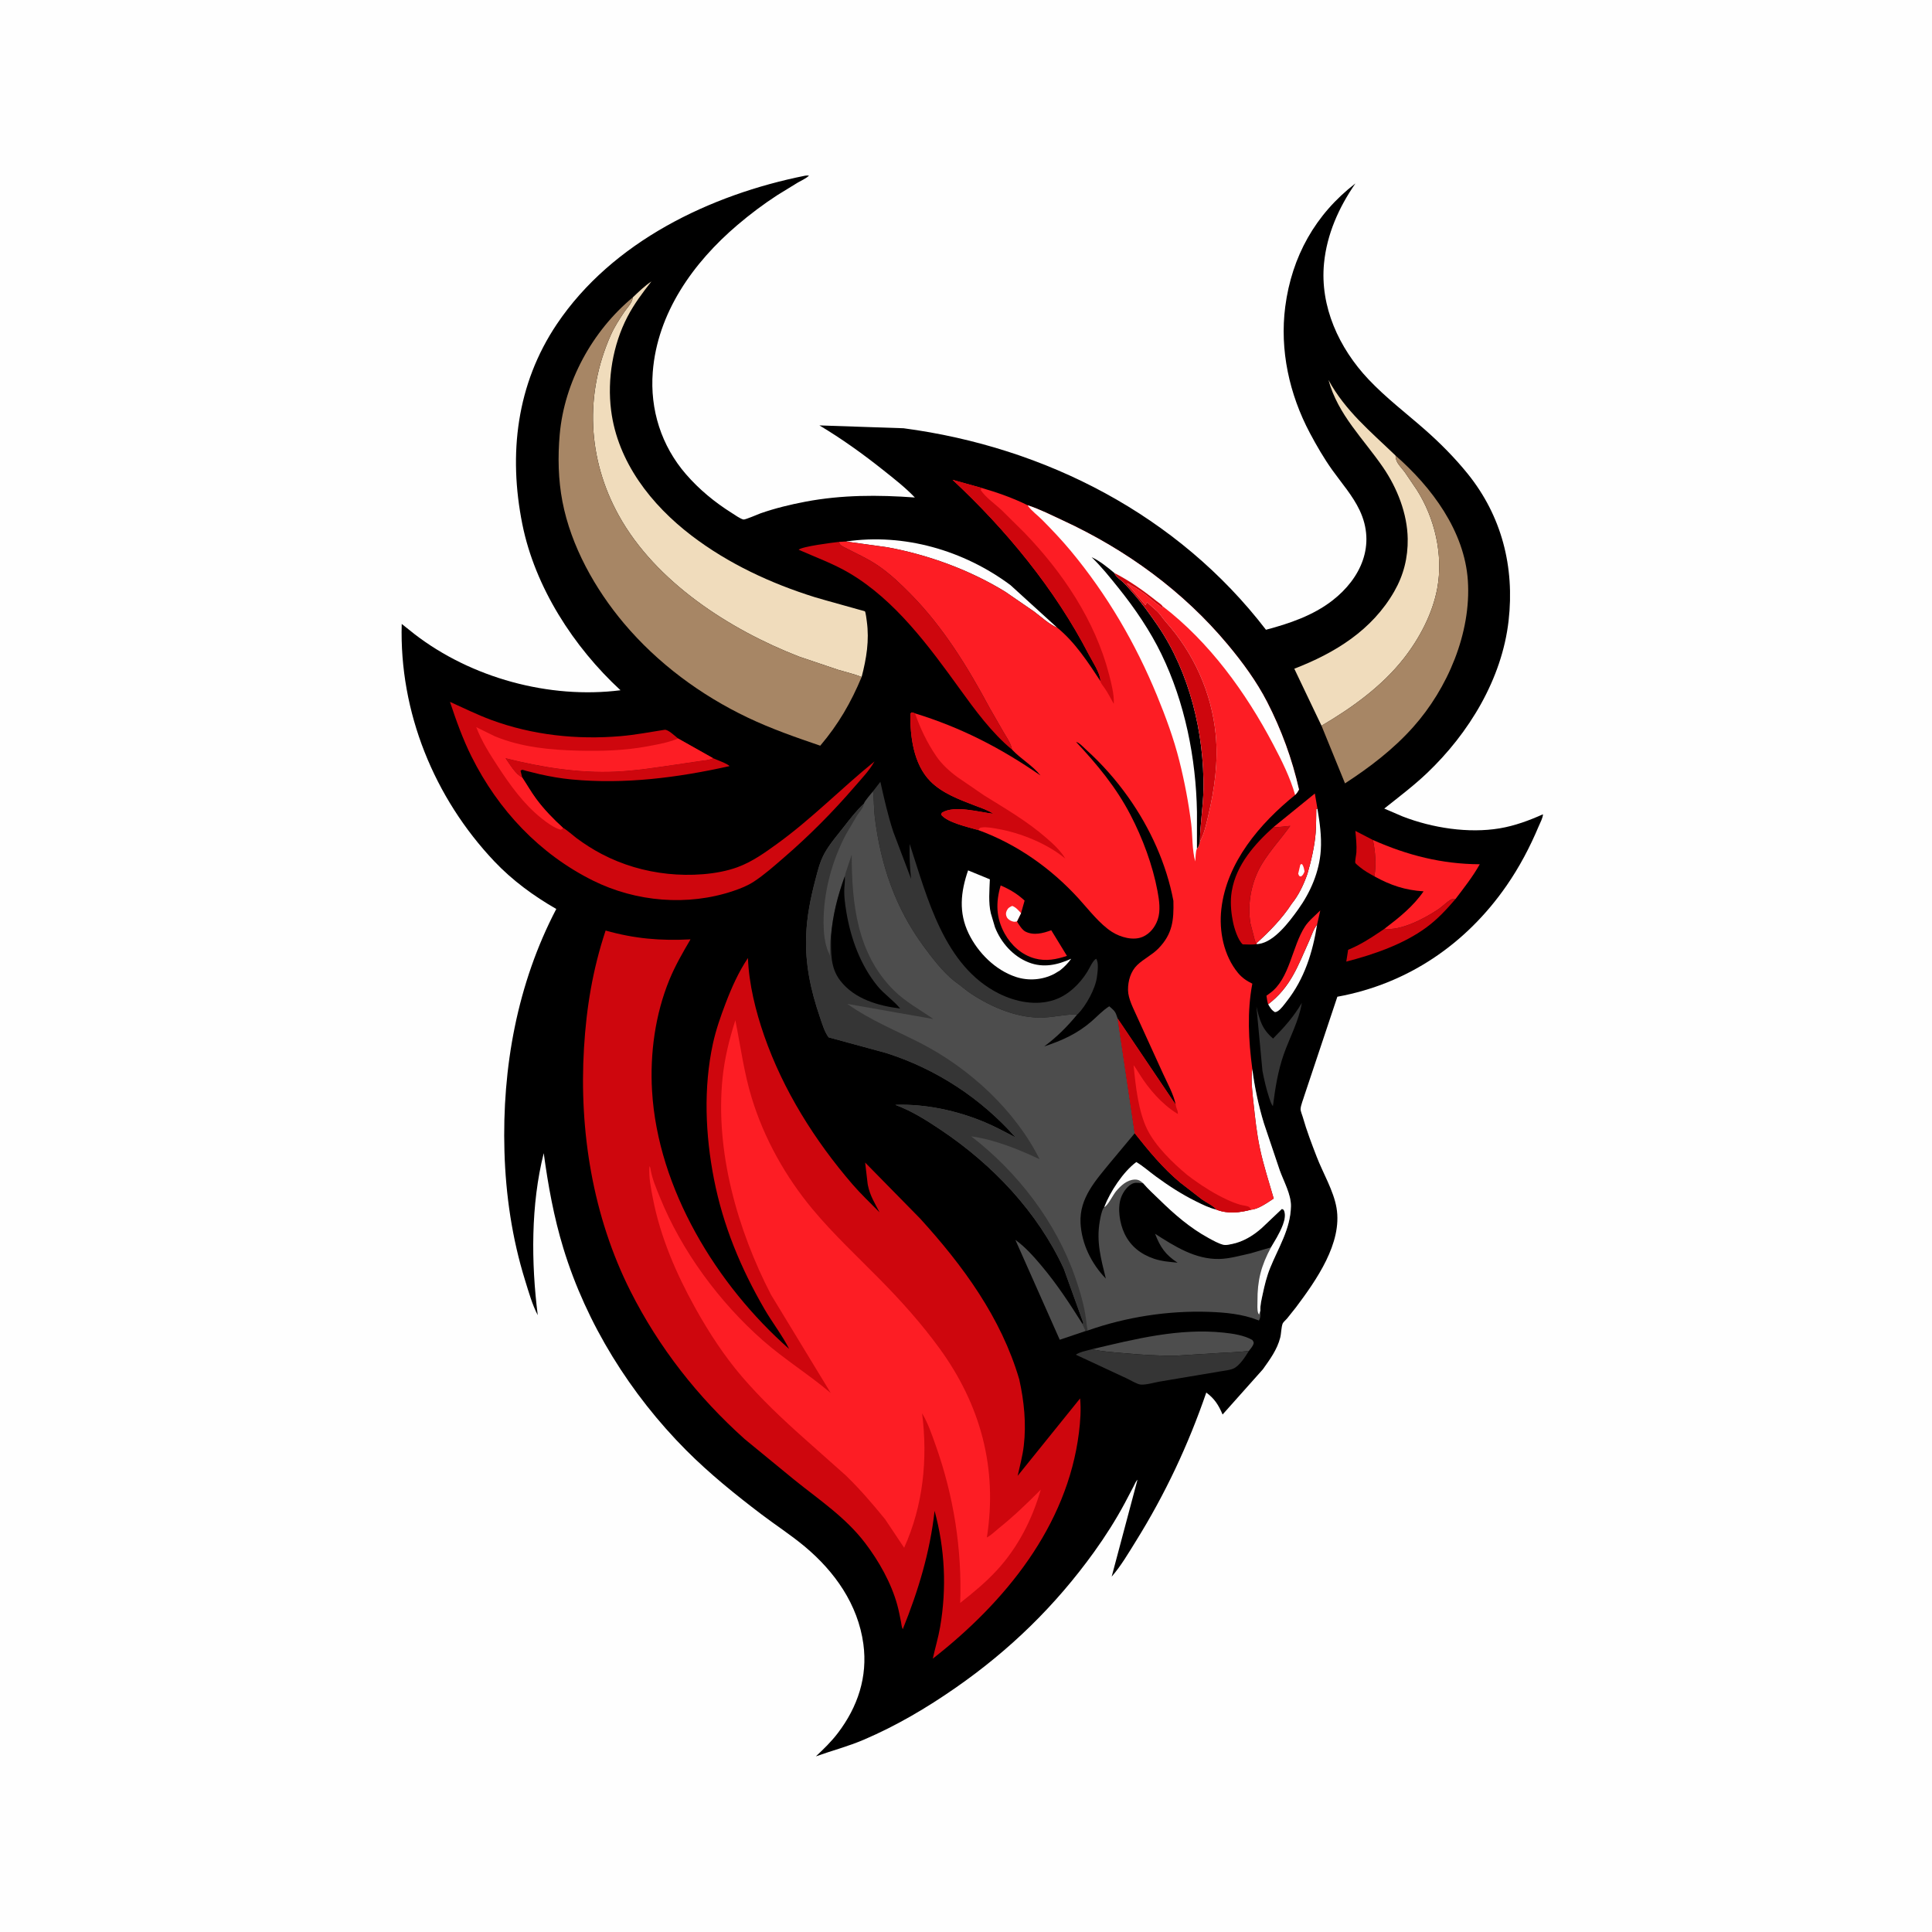 <svg version="1.1" xmlns="http://www.w3.org/2000/svg" style="display: block;" viewBox="0 0 2048 2048" width="1024" height="1024">
<path transform="translate(0,0)" fill="rgb(254,254,254)" d="M -0 -0 L 2048 0 L 2048 2048 L -0 2048 L -0 -0 z"/>
<path transform="translate(0,0)" fill="rgb(0,0,0)" d="M 853.523 186.228 C 855.019 185.994 856.105 186.022 857.6 186.123 C 854.64 189.142 849.381 191.39 845.658 193.56 L 824 206.864 C 809.35 216.363 795.042 227.154 781.734 238.477 C 734.962 278.273 696.789 331.626 691.952 394.417 C 688.889 434.184 701.01 472.567 727.263 502.812 C 741.289 518.971 757.743 532.5 775.857 543.862 C 778.929 545.788 784.611 549.911 788.039 550.703 C 789.898 551.132 803.844 544.976 806.228 544.144 C 821.646 538.758 837.76 534.854 853.792 531.809 C 892.283 524.498 930.9 524.511 969.794 527.371 C 959.577 516.655 948.093 507.762 936.546 498.556 C 914.989 481.37 892.31 465.105 868.629 450.947 L 957.812 453.97 C 1108.34 473.921 1248.82 546.189 1341.97 667.571 C 1366.79 660.995 1391.95 652.463 1412.47 636.507 C 1442.63 613.054 1458.68 577.698 1441.27 540.905 C 1433.97 525.473 1422.2 512.136 1412.32 498.324 C 1403.57 486.097 1395.55 472.268 1388.5 458.986 C 1366.79 418.075 1356.41 371.218 1362.42 325.064 C 1369.33 272.048 1394.31 227.121 1436.8 194.443 C 1419.3 219.723 1406.57 248.11 1403.53 278.985 C 1399 324.968 1419.53 369.172 1450.62 402.082 C 1469.05 421.603 1490.05 437.535 1510.14 455.159 C 1526.35 469.378 1542.19 485.336 1555.74 502.116 C 1591.94 546.954 1605.66 601.053 1599.17 657.999 C 1592.13 719.784 1557.21 777.154 1512.72 819.489 C 1498.5 833.023 1482.71 844.899 1467.37 857.121 L 1486.92 865.5 C 1518.16 877.625 1556.59 883.657 1589.76 878.07 C 1605.65 875.394 1620.98 869.753 1635.61 863.173 C 1635.52 867.053 1632.54 872.404 1631.03 876 C 1621.72 898.158 1610.64 919.143 1596.94 938.925 C 1554.02 1000.87 1492.03 1043.05 1417.65 1056.58 L 1382.79 1161 C 1381.6 1165.17 1378.82 1171.63 1378.67 1175.67 C 1378.59 1177.74 1380.39 1182 1380.99 1184.1 C 1385.05 1198.42 1390.42 1212.4 1395.77 1226.28 C 1402.41 1243.51 1413.68 1262.27 1416.77 1280.41 C 1423.15 1317.75 1395.13 1357.31 1373.8 1385.8 L 1364.28 1397.75 C 1363.23 1398.96 1360.29 1401.53 1359.72 1402.91 C 1358.13 1406.83 1358.22 1413.53 1357.07 1418 C 1353.8 1430.74 1346.19 1440.99 1338.72 1451.5 L 1295.99 1499.45 C 1291.86 1489.61 1287.41 1482.56 1278.71 1476.17 C 1259.62 1531.69 1235.19 1583.69 1204.19 1633.53 C 1196.28 1646.24 1188.25 1660.04 1178.43 1671.28 L 1205.77 1568.63 C 1204 1570.18 1202.8 1573.44 1201.66 1575.58 L 1192.24 1593.51 C 1182.76 1611.18 1171.59 1628.74 1159.89 1645 C 1118.86 1702.02 1070.51 1749.11 1012.87 1789.19 C 982.032 1810.64 950.47 1829.22 915.881 1844.07 C 899.223 1851.22 881.875 1855.73 864.855 1861.81 C 873.248 1853.95 881.181 1846.29 888.184 1837.08 C 909.204 1809.46 919.937 1777.52 915.205 1742.7 C 909.506 1700.77 884.831 1665.85 852.851 1639.21 C 838.264 1627.06 822.246 1616.71 807.13 1605.24 C 779.517 1584.29 751.925 1561.97 727.451 1537.4 C 668.354 1478.08 621.642 1403.39 597.18 1323.21 C 587.079 1290.09 581.04 1256.65 576.381 1222.41 C 562.596 1276.95 563.03 1338.6 570.034 1394.14 C 564.166 1382.98 560.354 1369.25 556.597 1357.17 C 542.855 1312.99 536.058 1266.67 534.737 1220.5 C 532.195 1131.64 548.271 1042.73 589.684 963.548 C 565.72 949.793 543.192 933.314 524.124 913.194 C 460.168 845.708 423.192 754.786 425.843 661.384 L 439.18 672.013 C 499.383 718.556 582.231 741.28 657.768 731.693 C 608.068 685.85 567.05 622.38 553.666 555.52 C 538.86 481.55 547.456 407.251 590.322 343.518 C 649.039 256.215 752.837 206.334 853.523 186.228 z"/>
<path transform="translate(0,0)" fill="rgb(206,6,13)" d="M 1456.91 928.974 C 1451.59 926.054 1445.97 922.949 1441.33 919.015 C 1440.38 918.213 1436.97 915.549 1436.68 914.696 C 1436.17 913.176 1437.71 905.671 1437.84 903.477 C 1438.27 895.897 1437.44 888.326 1436.74 880.784 L 1455.37 890.421 C 1457.93 902.976 1459.02 916.273 1456.91 928.974 z"/>
<path transform="translate(0,0)" fill="rgb(254,254,254)" d="M 1396.19 980.077 C 1391.54 1009.54 1382.73 1037.61 1364.03 1061.4 C 1361.54 1064.58 1357.93 1069.7 1354.5 1071.86 C 1353.21 1072.67 1352.81 1072.65 1351.5 1072.91 C 1347.86 1070.79 1346.43 1068.15 1344.3 1064.59 C 1368.39 1046.2 1375.84 1023.75 1387.72 997.473 C 1390.42 991.506 1392.13 985.311 1396.19 980.077 z"/>
<path transform="translate(0,0)" fill="rgb(253,29,36)" d="M 1344.3 1064.59 C 1343.31 1061.63 1342.95 1058.58 1342.49 1055.5 L 1346 1052.95 C 1367.3 1037.75 1369.4 1003.54 1383.36 982.088 C 1387.32 976.005 1394.36 970.278 1399.55 965.128 L 1396.19 980.077 C 1392.13 985.311 1390.42 991.506 1387.72 997.473 C 1375.84 1023.75 1368.39 1046.2 1344.3 1064.59 z"/>
<path transform="translate(0,0)" fill="rgb(254,254,254)" d="M 1385.93 926.254 C 1389.9 912.69 1393.54 897.06 1394.64 883 C 1395.3 874.576 1395.09 866.002 1395.33 857.551 L 1396.55 857.277 C 1398.97 871.825 1401.08 886.523 1400.1 901.318 C 1398.58 924.216 1389.15 945.926 1375.84 964.394 C 1366.71 977.055 1350.97 998.265 1334.51 1000.59 L 1332.28 1000.84 L 1331.87 999.916 C 1346.03 986.968 1358.82 974.068 1369.37 957.878 C 1376.73 948.842 1382.17 937.234 1385.93 926.254 z"/>
<path transform="translate(0,0)" fill="rgb(206,6,13)" d="M 1467.66 984.501 C 1485 987.121 1510.87 973.195 1525.15 963.56 C 1529.36 960.717 1534.14 955.573 1538.5 953.393 C 1539.21 953.036 1541.86 953.182 1542.79 953.123 C 1533.34 964.151 1523.77 974.469 1512 983.131 C 1487.75 1000.98 1456.09 1011.85 1427.13 1019.34 L 1429.06 1006.85 C 1441.28 1001.8 1451.81 995.256 1462.72 987.83 C 1463.15 987.539 1467.66 984.499 1467.66 984.501 z"/>
<path transform="translate(0,0)" fill="rgb(53,53,53)" d="M 1379.98 1063.09 C 1377.09 1081.73 1367.08 1099.88 1360.85 1117.6 C 1354.54 1135.56 1351.79 1153.77 1349.35 1172.54 C 1347.36 1170.25 1346.2 1166.12 1345.23 1163.19 C 1342.19 1154.02 1340.13 1144.71 1338.25 1135.24 L 1331.86 1066.98 C 1335.29 1081.46 1337.72 1090.83 1349.53 1100.91 C 1361.37 1089 1371.42 1077.69 1379.98 1063.09 z"/>
<path transform="translate(0,0)" fill="rgb(77,77,77)" d="M 1150.95 1410.88 L 1123.37 1420.2 L 1076.34 1314.32 C 1086.52 1321.55 1095.94 1332.13 1103.95 1341.66 C 1120.48 1361.32 1133.91 1381.85 1147.57 1403.55 L 1150.95 1410.88 z"/>
<path transform="translate(0,0)" fill="rgb(254,254,254)" d="M 896.893 574.001 C 958.305 564.989 1021.66 583.413 1071.12 620.23 L 1120.79 665.46 C 1112.05 661.727 1103.84 654.02 1096.24 648.322 L 1065.74 627.353 C 1028.23 604.235 983.788 587.979 940.477 580.093 L 897.87 574.189 L 896.893 574.001 z"/>
<path transform="translate(0,0)" fill="rgb(253,29,36)" d="M 1078.03 976.726 C 1079.84 979.907 1083.55 985.739 1086.85 987.438 C 1095.73 992.017 1105.67 989.27 1114.39 986.11 L 1131.02 1013.28 C 1119.62 1017.05 1108.85 1019.2 1097 1016.02 C 1083.11 1012.29 1071.87 1002.09 1064.99 989.662 C 1055.71 972.883 1055.49 956.609 1060.75 938.615 C 1070.41 942.758 1078.41 947.504 1086.13 954.686 L 1082.35 968 L 1078.03 976.726 z"/>
<path transform="translate(0,0)" fill="rgb(254,254,254)" d="M 1078.03 976.726 C 1076.02 977.198 1075.07 977.261 1073.03 976.641 C 1070.78 975.96 1068.28 974.31 1067.24 972.163 C 1066.14 969.886 1066.06 967.83 1067.12 965.5 C 1068.49 962.478 1070.11 961.6 1073 960.297 C 1077.05 961.835 1079.46 964.909 1082.35 968 L 1078.03 976.726 z"/>
<path transform="translate(0,0)" fill="rgb(206,6,13)" d="M 755.862 803.715 C 759.108 805.202 771.819 809.763 773.315 812.119 C 718.253 824.4 662.27 831.597 605.825 826.245 C 594.341 825.156 583.187 823.17 571.936 820.652 L 557.634 817.107 C 557.161 816.983 553.9 815.909 553.5 816.013 C 552.861 816.178 552.355 816.671 551.782 817 L 553.562 824.153 C 546.627 821.127 540.172 809.903 535.836 803.699 C 573.826 813.246 613.358 819.703 652.642 817.92 C 674.324 816.935 695.946 813.433 717.391 810.33 L 741.212 806.807 C 746.058 806.107 751.432 805.9 755.862 803.715 z"/>
<path transform="translate(0,0)" fill="rgb(206,6,13)" d="M 1350.09 876.676 L 1351.08 876.728 C 1356.64 876.972 1362.14 875.822 1367.71 875.484 C 1358.05 889.009 1346.51 901.425 1337.84 915.616 C 1326.61 934.019 1321.96 957.672 1325.54 978.913 L 1330.22 996.988 C 1330.78 998.718 1330.63 998.201 1331.87 999.916 L 1332.28 1000.84 C 1327.35 1001.54 1322.28 1001.18 1317.32 1001.07 C 1312.17 996.465 1308.23 983.676 1306.97 976.988 L 1306.62 975.097 C 1304.78 965.619 1304.06 954.961 1305.62 945.399 L 1305.87 944 C 1310.56 916.644 1330.08 894.608 1350.09 876.676 z"/>
<path transform="translate(0,0)" fill="rgb(77,77,77)" d="M 1157.71 1430.2 C 1203.18 1419.4 1250.11 1407.62 1297.21 1412.65 C 1307.02 1413.7 1319.02 1415.42 1327.58 1420.5 C 1328.37 1421.85 1329.31 1422.55 1328.87 1424.18 C 1328.09 1427.1 1325.7 1429.7 1323.86 1432.05 C 1312.49 1433.52 1300.78 1433.64 1289.34 1434.42 L 1247.37 1437.04 C 1228.23 1437.38 1209.6 1436.11 1190.57 1434.35 C 1179.59 1433.34 1168.43 1432.84 1157.71 1430.2 z"/>
<path transform="translate(0,0)" fill="rgb(254,254,254)" d="M 1026.21 922.639 L 1049.29 932.124 C 1048.89 943.681 1047.62 956.87 1050.34 968.135 L 1054.75 982.997 C 1061.15 999.262 1073.78 1013.64 1090.34 1020.15 C 1105.99 1026.31 1120.99 1022.89 1135.56 1016.29 C 1131.93 1021.24 1128.41 1024.91 1123.59 1028.72 L 1117.42 1032.43 C 1104.96 1038.84 1090.12 1039.96 1076.85 1035.57 C 1055.1 1028.38 1036.68 1009.95 1026.81 989.564 C 1016 967.216 1018.37 945.422 1026.21 922.639 z"/>
<path transform="translate(0,0)" fill="rgb(53,53,53)" d="M 1323.86 1432.05 C 1320.28 1437.97 1313.98 1447.8 1307.67 1450.65 C 1303.71 1452.45 1298.07 1452.93 1293.77 1453.7 L 1261.95 1459.05 L 1228.85 1464.62 C 1223.12 1465.65 1214.87 1468.16 1209.13 1467.7 C 1205.5 1467.41 1197.9 1462.79 1194.36 1461.16 L 1140.42 1436.05 C 1144.55 1433.02 1152.69 1431.61 1157.71 1430.2 C 1168.43 1432.84 1179.59 1433.34 1190.57 1434.35 C 1209.6 1436.11 1228.23 1437.38 1247.37 1437.04 L 1289.34 1434.42 C 1300.78 1433.64 1312.49 1433.52 1323.86 1432.05 z"/>
<path transform="translate(0,0)" fill="rgb(253,29,36)" d="M 1455.37 890.421 C 1492.03 906.682 1528.4 915.954 1568.61 916.149 C 1561.15 929.443 1551.95 941.036 1542.79 953.123 C 1541.86 953.182 1539.21 953.036 1538.5 953.393 C 1534.14 955.573 1529.36 960.717 1525.15 963.56 C 1510.87 973.195 1485 987.121 1467.66 984.501 C 1482.96 972.874 1498.06 960.83 1509.04 944.861 C 1489.52 943.607 1474.06 938.488 1456.91 928.974 C 1459.02 916.273 1457.93 902.976 1455.37 890.421 z"/>
<path transform="translate(0,0)" fill="rgb(253,29,36)" d="M 1350.09 876.676 L 1393.8 841.148 L 1396.55 857.277 L 1395.33 857.551 C 1395.09 866.002 1395.3 874.576 1394.64 883 C 1393.54 897.06 1389.9 912.69 1385.93 926.254 C 1382.17 937.234 1376.73 948.842 1369.37 957.878 C 1358.82 974.068 1346.03 986.968 1331.87 999.916 C 1330.63 998.201 1330.78 998.718 1330.22 996.988 L 1325.54 978.913 C 1321.96 957.672 1326.61 934.019 1337.84 915.616 C 1346.51 901.425 1358.05 889.009 1367.71 875.484 C 1362.14 875.822 1356.64 876.972 1351.08 876.728 L 1350.09 876.676 z"/>
<path transform="translate(0,0)" fill="rgb(254,254,254)" d="M 1376.15 926.19 L 1378.43 916.5 L 1380 915.849 C 1382.03 918.138 1382.27 920.986 1382.86 923.888 C 1381.65 926.401 1381.39 927.651 1379 929.183 L 1377.16 928.482 L 1376.15 926.19 z"/>
<path transform="translate(0,0)" fill="rgb(206,6,13)" d="M 1072.83 794.648 C 1051.51 777.216 1033.37 752.389 1017.33 730.182 C 984.788 685.124 948.874 636.123 900.289 607.467 C 883.447 597.533 864.467 590.643 846.61 582.753 C 850.025 579.24 882.787 575.176 889.271 574.432 C 890.292 577.663 891.565 578.38 894.533 579.926 C 907.517 586.689 920.149 592.104 932.245 600.567 C 944.509 609.146 955.073 619.338 965.545 629.969 C 1000.01 664.953 1026.13 707.6 1049.18 750.654 L 1063.76 776.019 C 1066.52 780.752 1070.1 785.888 1071.89 791.086 L 1072.83 794.648 z"/>
<path transform="translate(0,0)" fill="rgb(53,53,53)" d="M 925.48 838.734 L 933.231 828.733 C 937.205 846.579 941.205 864.26 946.889 881.656 L 965.79 931.586 C 964.382 919.033 963.949 907.18 964.277 894.57 C 982.883 951.234 1000.53 1024.11 1059.05 1053.27 C 1076.79 1062.11 1098.28 1066.38 1117.55 1059.94 C 1132.27 1055.02 1144.64 1043.02 1152.66 1030.01 C 1155.02 1026.19 1158.32 1018.31 1161.97 1016.28 C 1164.99 1020.29 1163.45 1030.74 1162.8 1035.66 C 1161.13 1048.15 1151.51 1065.67 1142.61 1074.93 L 1142.01 1075.3 L 1140.85 1075.33 C 1129.49 1075.18 1117.8 1078.13 1106.31 1078.62 C 1079.3 1079.77 1051.71 1067.96 1029.54 1053.49 C 1023.96 1049.85 1019.07 1045.27 1013.63 1041.43 L 1011.86 1040.16 C 999.209 1030.05 988.274 1015.71 978.763 1002.71 C 948.782 961.736 933.648 916.811 927.382 866.656 C 926.226 857.399 926.554 848.016 925.48 838.734 z"/>
<path transform="translate(0,0)" fill="rgb(240,220,188)" d="M 1400.85 769.311 L 1372.01 708.861 C 1415.22 692.172 1454.38 668.089 1477.99 626.903 C 1487.92 609.574 1492.53 591.113 1492.23 571.173 C 1491.83 544.543 1481.15 517.457 1466.23 495.625 C 1445.37 465.105 1418.17 439.575 1408.23 402.757 C 1426 435.519 1453.03 457.555 1479.33 482.911 L 1479.48 484.806 C 1480.05 490.883 1485.59 495.674 1489.11 500.468 L 1501.68 518.981 C 1520.98 549.091 1530.12 588.289 1523.55 623.719 C 1518.56 650.641 1504.56 677.055 1487.73 698.389 C 1464.5 727.841 1433 750.392 1400.85 769.311 z"/>
<path transform="translate(0,0)" fill="rgb(167,134,101)" d="M 1479.33 482.911 C 1517.66 516.405 1552.55 563.061 1556 615.595 C 1559.64 671.012 1534.46 729.92 1498.01 770.744 C 1476.94 794.337 1452.16 813.222 1425.77 830.42 L 1400.85 769.311 C 1433 750.392 1464.5 727.841 1487.73 698.389 C 1504.56 677.055 1518.56 650.641 1523.55 623.719 C 1530.12 588.289 1520.98 549.091 1501.68 518.981 L 1489.11 500.468 C 1485.59 495.674 1480.05 490.883 1479.48 484.806 L 1479.33 482.911 z"/>
<path transform="translate(0,0)" fill="rgb(206,6,13)" d="M 596.904 877.646 C 598.24 877.646 608.945 886.806 611.105 888.41 C 619.638 894.745 628.405 900.369 637.825 905.296 C 659.833 916.806 683.334 923.675 708.012 926.265 C 731.206 928.7 759.786 927.329 781.832 919.234 C 797.4 913.517 810.833 903.854 824.159 894.201 C 860.854 867.62 891.943 835.556 926.965 807.169 C 921.615 816.814 913.371 825.296 906.182 833.645 C 883.075 860.479 857.88 885.86 831.068 908.99 C 820.861 917.795 810.342 927.224 799.044 934.599 C 792.34 938.975 784.993 941.857 777.44 944.415 C 729.084 960.791 674.111 956.107 628.523 933.421 C 571.84 905.214 528.113 858.612 499.925 802.177 C 490.597 783.503 483.569 763.779 476.986 744.004 C 491.347 750.456 505.67 757.569 520.424 763.038 C 564.225 779.274 611.523 784.319 657.912 780.342 C 673.633 778.994 688.961 776.003 704.513 773.61 C 708.126 773.054 715.764 780.447 718.81 782.842 L 755.862 803.715 C 751.432 805.9 746.058 806.107 741.212 806.807 L 717.391 810.33 C 695.946 813.433 674.324 816.935 652.642 817.92 C 613.358 819.703 573.826 813.246 535.836 803.699 C 540.172 809.903 546.627 821.127 553.562 824.153 C 558.531 831.652 562.905 839.424 568.261 846.684 C 576.718 858.148 586.403 868.069 596.904 877.646 z"/>
<path transform="translate(0,0)" fill="rgb(253,29,36)" d="M 596.904 877.646 C 595.467 879.177 596.271 878.528 594.5 879.602 C 587.345 877.651 580.018 872.221 574.275 867.654 C 555.157 852.45 540.92 832.569 527.681 812.307 C 518.78 798.685 510.752 786.045 504.828 770.802 L 524.5 780.481 C 553.077 792.263 583.356 794.991 613.955 795.749 C 638.181 796.35 662.633 795.579 686.5 791.112 C 697.522 789.049 708.391 787.179 718.81 782.842 L 755.862 803.715 C 751.432 805.9 746.058 806.107 741.212 806.807 L 717.391 810.33 C 695.946 813.433 674.324 816.935 652.642 817.92 C 613.358 819.703 573.826 813.246 535.836 803.699 C 540.172 809.903 546.627 821.127 553.562 824.153 C 558.531 831.652 562.905 839.424 568.261 846.684 C 576.718 858.148 586.403 868.069 596.904 877.646 z"/>
<path transform="translate(0,0)" fill="rgb(240,220,188)" d="M 670.804 315.22 C 677.114 309.279 683.26 303.131 690.524 298.347 C 681.013 310.491 672.159 322.246 665.021 336 C 649.624 365.666 643.604 401.963 647.804 435.033 C 654.76 489.802 690.382 535.205 733.184 567.855 C 771.959 597.433 817.208 618.505 863.63 633 C 871.757 635.538 916.68 647.837 916.807 647.987 C 917.726 649.068 918.6 656.824 918.832 658.5 C 921.656 678.919 918.487 697.914 913.378 717.617 C 905.572 714.525 896.76 712.52 888.693 710.096 L 847 696.024 C 773.584 667.484 694.796 616.903 655.753 546.073 C 622.776 486.247 619.647 418.043 647.335 355.438 C 651.153 346.804 656.326 338.786 661.565 330.964 C 664.335 326.829 669.244 321.918 670.407 317.111 L 670.804 315.22 z"/>
<path transform="translate(0,0)" fill="rgb(167,134,101)" d="M 913.378 717.617 C 902.022 744.871 888.65 767.911 869.493 790.466 C 843.497 781.598 817.534 772.551 792.71 760.716 C 742.812 736.929 697.122 703.128 661.403 660.761 C 630.796 624.456 605.284 578.827 596.228 531.787 C 591.727 508.405 591.227 484.289 593.316 460.612 C 598.224 405.005 627.859 350.844 670.804 315.22 L 670.407 317.111 C 669.244 321.918 664.335 326.829 661.565 330.964 C 656.326 338.786 651.153 346.804 647.335 355.438 C 619.647 418.043 622.776 486.247 655.753 546.073 C 694.796 616.903 773.584 667.484 847 696.024 L 888.693 710.096 C 896.76 712.52 905.572 714.525 913.378 717.617 z"/>
<path transform="translate(0,0)" fill="rgb(77,77,77)" d="M 925.48 838.734 C 926.554 848.016 926.226 857.399 927.382 866.656 C 933.648 916.811 948.782 961.736 978.763 1002.71 C 988.274 1015.71 999.209 1030.05 1011.86 1040.16 L 1013.63 1041.43 C 1019.07 1045.27 1023.96 1049.85 1029.54 1053.49 C 1051.71 1067.96 1079.3 1079.77 1106.31 1078.62 C 1117.8 1078.13 1129.49 1075.18 1140.85 1075.33 L 1142.01 1075.3 C 1131.06 1088.58 1120.71 1098.9 1106.93 1109.26 C 1125.71 1103 1141.66 1095.94 1156.82 1082.89 C 1162.89 1077.66 1169.09 1070.88 1175.88 1066.7 C 1179.33 1069.74 1182.18 1071.74 1183.54 1076.27 L 1184.27 1078.28 L 1184.81 1079.81 L 1202.88 1201.26 C 1217.57 1219.8 1232.75 1238.3 1251 1253.49 L 1274.15 1271.41 C 1278.83 1274.75 1286.06 1277.93 1289.57 1282.3 C 1301.27 1286.89 1314.26 1285.54 1326.16 1282.32 C 1333.84 1281.95 1343.96 1274.6 1350.2 1270.49 C 1345.13 1252.76 1339.39 1235.35 1335.56 1217.29 C 1332.16 1201.27 1330.51 1185.24 1328.75 1168.98 C 1327.46 1157.11 1325.87 1144.77 1327.46 1132.88 C 1329.88 1152.44 1334.09 1171.98 1339.83 1190.84 L 1356.54 1240.49 C 1360.69 1252.11 1368.68 1266.15 1368.45 1278.62 C 1368.02 1302.78 1355.18 1322.43 1346.39 1344.11 C 1342.72 1353.16 1340.43 1362.61 1338.43 1372.15 C 1337.36 1377.3 1335.68 1383.81 1336.08 1389.1 C 1336.06 1392.71 1336.51 1396.67 1334.5 1399.81 L 1333.19 1399.28 C 1317.12 1392.96 1298.74 1391.22 1281.58 1390.63 C 1238.26 1389.15 1193.92 1396.03 1153.05 1410.38 L 1150.95 1410.88 L 1147.57 1403.55 L 1148.41 1402.49 L 1127.69 1344.93 C 1099.87 1284.64 1052.23 1234.53 997.463 1197.83 C 982.037 1187.49 966.569 1177.64 949.073 1171.19 C 980.819 1169.99 1014.34 1177.26 1043.6 1189.47 C 1054.84 1194.17 1065.77 1200.14 1076.59 1205.73 C 1039.7 1164.06 992.462 1133.14 939.36 1116.24 L 878.374 1099.62 C 873.961 1093.7 871.556 1085.2 869.146 1078.18 C 859.285 1049.46 853.345 1021.65 854.587 991.156 C 855.396 971.286 859.15 952.421 864.172 933.247 C 866.76 923.366 868.962 913.827 873.911 904.772 C 879.359 894.803 887.55 885.408 894.562 876.449 C 901.243 867.912 907.792 859.285 915.785 851.923 C 916.364 849.192 923.518 841.347 925.48 838.734 z"/>
<path transform="translate(0,0)" fill="rgb(0,0,0)" d="M 1202.88 1201.26 C 1217.57 1219.8 1232.75 1238.3 1251 1253.49 L 1274.15 1271.41 C 1278.83 1274.75 1286.06 1277.93 1289.57 1282.3 C 1281.9 1280.57 1274.61 1276.9 1267.6 1273.42 C 1252.43 1265.9 1238.61 1256.92 1224.99 1246.92 C 1218.11 1241.88 1211.89 1236.23 1204.52 1231.86 C 1190.61 1242.21 1176.75 1263.36 1170.56 1279.54 L 1169.61 1280.82 C 1167.65 1284.26 1166.55 1290.39 1165.84 1294.35 C 1161.91 1316.29 1167.14 1334.44 1172.21 1355.35 C 1156.97 1339.6 1146.5 1318.46 1145.41 1296.36 C 1144.11 1269.89 1161.68 1251.1 1177.19 1232.04 L 1202.88 1201.26 z"/>
<path transform="translate(0,0)" fill="rgb(0,0,0)" d="M 1347.32 1322.26 L 1325.74 1328.58 C 1315.11 1330.9 1303.37 1334.33 1292.5 1334.57 C 1266.99 1335.11 1245.04 1321.07 1224.43 1307.86 C 1229.91 1322.02 1235.36 1330.12 1248.31 1338.5 C 1239.98 1337.67 1231.48 1337.05 1223.49 1334.37 C 1209.44 1329.65 1198.35 1321.11 1191.95 1307.5 C 1186.93 1296.82 1184.29 1280.74 1188.37 1269.46 C 1190.49 1263.58 1195.6 1256.11 1201.87 1254.17 C 1204.62 1253.33 1209.07 1254.18 1211.94 1254.43 C 1217.03 1260.5 1223.19 1265.95 1228.86 1271.5 C 1244.9 1287.21 1261.31 1301.51 1281.14 1312.34 C 1285.77 1314.87 1292.22 1318.56 1297.4 1319.62 C 1299.72 1320.1 1303.41 1319.19 1305.75 1318.73 C 1317.69 1316.38 1328.42 1309.82 1337.44 1301.83 L 1358.89 1281.5 C 1360.7 1282.44 1360.71 1282 1361.45 1284.16 C 1364.16 1292.05 1357.43 1304.61 1353.6 1311.58 L 1347.32 1322.26 z"/>
<path transform="translate(0,0)" fill="rgb(254,254,254)" d="M 1327.46 1132.88 C 1329.88 1152.44 1334.09 1171.98 1339.83 1190.84 L 1356.54 1240.49 C 1360.69 1252.11 1368.68 1266.15 1368.45 1278.62 C 1368.02 1302.78 1355.18 1322.43 1346.39 1344.11 C 1342.72 1353.16 1340.43 1362.61 1338.43 1372.15 C 1337.36 1377.3 1335.68 1383.81 1336.08 1389.1 L 1334.62 1393.5 L 1333.74 1392.01 C 1332.47 1388.53 1332.99 1383.17 1332.97 1379.4 C 1332.83 1357.18 1336.82 1341.89 1347.32 1322.26 L 1353.6 1311.58 C 1357.43 1304.61 1364.16 1292.05 1361.45 1284.16 C 1360.71 1282 1360.7 1282.44 1358.89 1281.5 L 1337.44 1301.83 C 1328.42 1309.82 1317.69 1316.38 1305.75 1318.73 C 1303.41 1319.19 1299.72 1320.1 1297.4 1319.62 C 1292.22 1318.56 1285.77 1314.87 1281.14 1312.34 C 1261.31 1301.51 1244.9 1287.21 1228.86 1271.5 C 1223.19 1265.95 1217.03 1260.5 1211.94 1254.43 C 1209.15 1251.93 1206.89 1250.28 1203 1250.38 C 1194.66 1250.61 1188.24 1256.74 1183.1 1262.74 C 1179.99 1266.36 1174.22 1278.3 1170.56 1279.54 C 1176.75 1263.36 1190.61 1242.21 1204.52 1231.86 C 1211.89 1236.23 1218.11 1241.88 1224.99 1246.92 C 1238.61 1256.92 1252.43 1265.9 1267.6 1273.42 C 1274.61 1276.9 1281.9 1280.57 1289.57 1282.3 C 1301.27 1286.89 1314.26 1285.54 1326.16 1282.32 C 1333.84 1281.95 1343.96 1274.6 1350.2 1270.49 C 1345.13 1252.76 1339.39 1235.35 1335.56 1217.29 C 1332.16 1201.27 1330.51 1185.24 1328.75 1168.98 C 1327.46 1157.11 1325.87 1144.77 1327.46 1132.88 z"/>
<path transform="translate(0,0)" fill="rgb(53,53,53)" d="M 1147.57 1403.55 L 1148.41 1402.49 L 1127.69 1344.93 C 1099.87 1284.64 1052.23 1234.53 997.463 1197.83 C 982.037 1187.49 966.569 1177.64 949.073 1171.19 C 980.819 1169.99 1014.34 1177.26 1043.6 1189.47 C 1054.84 1194.17 1065.77 1200.14 1076.59 1205.73 C 1039.7 1164.06 992.462 1133.14 939.36 1116.24 L 878.374 1099.62 C 873.961 1093.7 871.556 1085.2 869.146 1078.18 C 859.285 1049.46 853.345 1021.65 854.587 991.156 C 855.396 971.286 859.15 952.421 864.172 933.247 C 866.76 923.366 868.962 913.827 873.911 904.772 C 879.359 894.803 887.55 885.408 894.562 876.449 C 901.243 867.912 907.792 859.285 915.785 851.923 L 915.351 853.642 C 914.226 857.53 910.916 860.812 908.711 864.169 L 897.051 883.91 C 881.9 912.377 872.856 945.896 873.012 978.231 C 873.059 987.911 874.14 1000.42 878.16 1009.3 L 878.742 1010.48 L 879.633 1013.26 C 879.966 1006.88 879.21 998.653 880.869 992.62 C 882.709 970.07 887.804 950.097 895.509 928.842 L 896.5 925.044 L 902.87 906.004 C 902.903 958.107 908.474 1010.87 947.35 1049.65 C 960.092 1062.36 974.951 1070.01 989.352 1080.21 L 898.156 1064.15 C 922.499 1081.49 949.526 1092.27 975.936 1105.82 C 1027.51 1132.28 1075.81 1176.56 1101.99 1228.79 C 1079.16 1218.08 1054.6 1208.13 1029.52 1204.56 C 1078.7 1242.43 1119.51 1295.52 1139.87 1354.26 C 1144.63 1368 1149.43 1384.07 1151.23 1398.5 C 1151.74 1402.57 1152.08 1406.37 1153.05 1410.38 L 1150.95 1410.88 L 1147.57 1403.55 z"/>
<path transform="translate(0,0)" fill="rgb(0,0,0)" d="M 895.509 928.842 C 895.679 931.751 895.696 934.424 895.365 937.322 C 894.177 947.695 895.64 957.792 897.38 967.985 C 902.087 995.549 912.354 1023.44 930.173 1045.25 C 937.332 1054.02 947.341 1060.55 954.203 1069.12 C 930.896 1066.12 905.998 1059.13 890.852 1039.71 C 879.886 1025.65 880.943 1009.38 880.869 992.62 C 882.709 970.07 887.804 950.097 895.509 928.842 z"/>
<path transform="translate(0,0)" fill="rgb(253,29,36)" d="M 1166.44 721.91 L 1166.46 721.133 C 1166.08 713.139 1157.82 700.853 1154.01 693.502 C 1118.21 624.383 1066.58 561.589 1009.73 508.629 L 1040.77 517.288 C 1056.75 521.895 1074.39 528.111 1089.3 535.572 C 1102.22 539.768 1114.79 546.204 1127.12 551.915 C 1193.97 582.889 1254.3 626.739 1301.62 683.5 C 1317.14 702.114 1332.06 722.429 1343.16 744.025 C 1358.32 773.525 1369.69 804.613 1377 837 C 1375.8 839.246 1374.68 840.869 1372.91 842.708 C 1335.41 873.006 1300.2 914.241 1294.65 963.842 C 1292.05 987.051 1297.21 1012.97 1312.33 1031.32 C 1316.54 1036.43 1321.58 1039.86 1327.52 1042.73 C 1321.85 1072.45 1323.5 1103.04 1327.46 1132.88 C 1325.87 1144.77 1327.46 1157.11 1328.75 1168.98 C 1330.51 1185.24 1332.16 1201.27 1335.56 1217.29 C 1339.39 1235.35 1345.13 1252.76 1350.2 1270.49 C 1343.96 1274.6 1333.84 1281.95 1326.16 1282.32 C 1314.26 1285.54 1301.27 1286.89 1289.57 1282.3 C 1286.06 1277.93 1278.83 1274.75 1274.15 1271.41 L 1251 1253.49 C 1232.75 1238.3 1217.57 1219.8 1202.88 1201.26 L 1184.81 1079.81 L 1246.27 1171 C 1244.14 1160.11 1237.55 1148.4 1232.91 1138.22 L 1205.35 1077.79 C 1201.59 1069.22 1195.86 1058.88 1195.75 1049.44 C 1195.64 1039.9 1198.53 1029.7 1205.56 1022.94 C 1212.37 1016.39 1221.32 1012.27 1228.02 1005.37 C 1242.99 989.946 1244.34 975.394 1243.86 954.962 C 1236.43 915.655 1219.21 877.808 1196.14 845.249 C 1182.88 826.53 1168.12 809.861 1151.09 794.459 C 1148.5 792.109 1143.99 787.063 1140.71 786.5 C 1163.09 810.454 1183.03 834.42 1198.26 863.636 C 1211.17 888.401 1221.9 917.146 1227.01 944.615 C 1228.8 954.247 1230.47 965.353 1227.21 974.833 C 1224.52 982.664 1219.19 989.565 1211.5 992.991 C 1201.41 997.486 1187.68 993.516 1178.83 987.903 C 1165.69 979.569 1153.84 963.946 1143.35 952.454 C 1114.05 920.347 1077.85 894.762 1036.97 879.888 C 1026.87 876.899 1004.03 871.987 997.629 863.5 L 998.49 861.5 C 1011.85 853.201 1038.04 861 1052.98 862.635 C 1047.65 858.885 1040.23 856.526 1034.16 854.188 C 1017.6 847.813 998.919 841.055 986.201 828.148 C 968.359 810.04 964.714 780.71 965.023 756.5 L 966.5 755.094 L 969.95 756.195 C 1019.05 771.3 1060.76 792.872 1102.94 821.987 C 1094.55 811.378 1082.1 804.559 1072.83 794.648 L 1071.89 791.086 C 1070.1 785.888 1066.52 780.752 1063.76 776.019 L 1049.18 750.654 C 1026.13 707.6 1000.01 664.953 965.545 629.969 C 955.073 619.338 944.509 609.146 932.245 600.567 C 920.149 592.104 907.517 586.689 894.533 579.926 C 891.565 578.38 890.292 577.663 889.271 574.432 L 896.893 574.001 L 897.87 574.189 L 940.477 580.093 C 983.788 587.979 1028.23 604.235 1065.74 627.353 L 1096.24 648.322 C 1103.84 654.02 1112.05 661.727 1120.79 665.46 C 1139.13 680.223 1153.64 702.327 1166.44 721.91 z"/>
<path transform="translate(0,0)" fill="rgb(206,6,13)" d="M 1184.81 1079.81 L 1246.27 1171 C 1246.61 1172.87 1246.95 1174.32 1247.7 1176.08 C 1248.46 1177.83 1248.56 1179.02 1248.64 1180.9 L 1247.59 1180.27 C 1231.51 1170.37 1217.62 1154.21 1207.7 1138.29 C 1206.98 1137.14 1202.31 1129.41 1201.69 1129.41 C 1203.77 1150.69 1206.6 1178.08 1216.21 1197.41 C 1225.05 1215.2 1243.44 1233.01 1258.69 1245.63 L 1264.5 1249.99 C 1276.16 1258.4 1287.55 1265.53 1300.61 1271.65 C 1305.26 1273.82 1310.05 1275.75 1315 1277.15 C 1317.13 1277.75 1322.36 1278.3 1323.99 1279.39 C 1325 1280.06 1325.44 1281.35 1326.16 1282.32 C 1314.26 1285.54 1301.27 1286.89 1289.57 1282.3 C 1286.06 1277.93 1278.83 1274.75 1274.15 1271.41 L 1251 1253.49 C 1232.75 1238.3 1217.57 1219.8 1202.88 1201.26 L 1184.81 1079.81 z"/>
<path transform="translate(0,0)" fill="rgb(206,6,13)" d="M 1036.97 879.888 C 1026.87 876.899 1004.03 871.987 997.629 863.5 L 998.49 861.5 C 1011.85 853.201 1038.04 861 1052.98 862.635 C 1047.65 858.885 1040.23 856.526 1034.16 854.188 C 1017.6 847.813 998.919 841.055 986.201 828.148 C 968.359 810.04 964.714 780.71 965.023 756.5 L 966.5 755.094 L 969.95 756.195 C 975.845 772.814 982.628 787.076 992.549 801.681 C 998.264 810.094 1006.79 817.892 1015 823.82 L 1043 843.03 C 1065.92 857.287 1088.43 870.27 1108.97 888.066 C 1115.91 894.079 1124.69 902.113 1129.21 910.131 C 1110.25 894.291 1081.8 882.861 1057.54 878.629 C 1052.6 877.769 1045.98 876.444 1041.03 877.086 C 1039 877.349 1038.62 877.465 1037.41 879.176 L 1036.97 879.888 z"/>
<path transform="translate(0,0)" fill="rgb(206,6,13)" d="M 1166.44 721.91 L 1166.46 721.133 C 1166.08 713.139 1157.82 700.853 1154.01 693.502 C 1118.21 624.383 1066.58 561.589 1009.73 508.629 L 1040.77 517.288 L 1039.64 519.52 C 1044.7 527.19 1054.63 534.118 1061.46 540.457 L 1085.79 564.564 C 1126.38 606.563 1160.91 657.915 1175.63 714.92 C 1178 724.129 1181.07 735.918 1180.68 745.378 L 1180.55 745.975 C 1177.56 740.574 1174.74 735.011 1171.25 729.918 C 1170.17 728.342 1166.31 723.575 1166.44 721.91 z"/>
<path transform="translate(0,0)" fill="rgb(254,254,254)" d="M 1089.3 535.572 C 1102.22 539.768 1114.79 546.204 1127.12 551.915 C 1193.97 582.889 1254.3 626.739 1301.62 683.5 C 1317.14 702.114 1332.06 722.429 1343.16 744.025 C 1358.32 773.525 1369.69 804.613 1377 837 C 1375.8 839.246 1374.68 840.869 1372.91 842.708 C 1367.55 823.925 1358.74 806.376 1349.68 789.164 C 1320.61 733.965 1281.99 680.564 1232.14 642.367 L 1232.15 644.849 L 1230.8 643.533 C 1229.36 642.142 1227.79 641.292 1226.25 640.07 L 1218.59 633.905 L 1216.95 632.472 C 1213.15 629.144 1208.61 626.628 1204.5 623.692 C 1203.28 622.817 1202.36 622.447 1201.07 621.756 C 1198.78 620.519 1197.01 619 1194.44 618.242 L 1214.25 641.505 L 1215 640 L 1216 638.51 L 1225.32 646.8 C 1229.42 650.073 1232.14 655.084 1235.65 659.012 C 1265.31 692.123 1284.31 734.038 1288.67 778.307 C 1291.51 807.267 1287.55 836.164 1280.88 864.334 C 1278.58 874.043 1276.77 883.32 1271.97 892.183 C 1271.17 894.959 1270.99 897.559 1268.82 899.528 C 1267.26 902.512 1267.42 909.618 1267.03 913.181 C 1263.54 900.954 1264.29 885.978 1262.72 873.252 C 1259.97 850.95 1255.63 828.336 1250.16 806.549 C 1244.28 783.077 1235.75 759.934 1226.57 737.573 C 1203.68 681.867 1173.68 630.524 1135.21 584.149 C 1125.69 572.677 1115.35 561.772 1104.86 551.185 C 1100.2 546.48 1093.75 541.757 1089.89 536.485 L 1089.3 535.572 z"/>
<path transform="translate(0,0)" fill="rgb(0,0,0)" d="M 1268.82 899.528 L 1268.84 860.718 C 1267.83 803.733 1256.06 744.724 1231.12 693.324 C 1219.09 668.531 1203.01 644.904 1185.78 623.438 C 1176.55 611.954 1167.77 600.892 1157.14 590.63 C 1165.46 594.336 1174.17 601.448 1181.16 607.308 L 1182.04 608.867 C 1184.01 612.133 1187.62 614.439 1190.38 617.045 C 1194.01 620.477 1197.3 624.349 1200.6 628.091 C 1210.34 639.128 1218.93 651.022 1227.22 663.167 C 1260.93 712.499 1276.66 777.441 1275.69 836.789 C 1275.39 855.328 1272.14 873.757 1271.97 892.183 C 1271.17 894.959 1270.99 897.559 1268.82 899.528 z"/>
<path transform="translate(0,0)" fill="rgb(206,6,13)" d="M 1181.16 607.308 C 1196.95 615.376 1212.2 626.092 1225.99 637.173 C 1227.45 638.349 1231.33 640.784 1232.14 642.367 L 1232.15 644.849 L 1230.8 643.533 C 1229.36 642.142 1227.79 641.292 1226.25 640.07 L 1218.59 633.905 L 1216.95 632.472 C 1213.15 629.144 1208.61 626.628 1204.5 623.692 C 1203.28 622.817 1202.36 622.447 1201.07 621.756 C 1198.78 620.519 1197.01 619 1194.44 618.242 L 1214.25 641.505 L 1215 640 L 1216 638.51 L 1225.32 646.8 C 1229.42 650.073 1232.14 655.084 1235.65 659.012 C 1265.31 692.123 1284.31 734.038 1288.67 778.307 C 1291.51 807.267 1287.55 836.164 1280.88 864.334 C 1278.58 874.043 1276.77 883.32 1271.97 892.183 C 1272.14 873.757 1275.39 855.328 1275.69 836.789 C 1276.66 777.441 1260.93 712.499 1227.22 663.167 C 1218.93 651.022 1210.34 639.128 1200.6 628.091 C 1197.3 624.349 1194.01 620.477 1190.38 617.045 C 1187.62 614.439 1184.01 612.133 1182.04 608.867 L 1181.16 607.308 z"/>
<path transform="translate(0,0)" fill="rgb(206,6,13)" d="M 641.972 986.408 C 672.573 995.081 700.31 997.421 731.978 995.749 C 723.803 1009.63 715.704 1023.67 709.578 1038.6 C 694.502 1075.35 688.881 1116.89 691.213 1156.45 C 697.329 1260.21 759.67 1362.29 836.505 1429.91 C 829.283 1415.53 818.593 1401.86 810.452 1387.82 C 785.198 1344.29 766.527 1299.35 756.832 1249.84 C 747.688 1203.14 745.571 1153.08 755.712 1106.33 C 758.879 1091.73 763.926 1077.33 769.247 1063.4 C 775.588 1046.8 782.927 1030.31 792.856 1015.52 C 793.859 1043.09 801.055 1072.02 810.098 1097.97 C 830.23 1155.73 863.609 1208.9 903.442 1255.17 C 912.423 1265.6 922.669 1275.28 932.34 1285.09 C 927.48 1275.74 922.158 1267.24 920.079 1256.73 L 919.748 1255 L 917.091 1232.35 L 975.333 1291.66 C 1020.68 1341.44 1061.34 1396.86 1080.47 1462.28 C 1085.6 1485.46 1088.04 1509.06 1085.23 1532.76 C 1083.98 1543.38 1081.07 1554 1078.76 1564.44 L 1144.94 1482.39 C 1146.12 1494 1145.16 1507.15 1143.72 1518.68 C 1131.33 1617.92 1065.23 1698.56 988.807 1758.24 C 991.256 1747 994.601 1736.05 996.567 1724.68 C 1003.66 1683.63 1001.66 1641.82 990.705 1601.56 C 985.84 1645.36 973.44 1686.26 956.966 1727.05 C 955.752 1724.9 955.546 1721.41 955.059 1718.97 C 953.874 1713.05 952.733 1707.08 951.128 1701.25 C 944.694 1677.87 931.607 1654.7 916.951 1635.5 C 896.182 1608.29 868.437 1589.98 842.163 1568.79 L 789.44 1525.54 C 739.64 1480.93 698.376 1428.36 668.277 1368.62 C 628.406 1289.48 613.759 1198.87 619.05 1110.95 C 621.655 1067.66 628.304 1027.65 641.972 986.408 z"/>
<path transform="translate(0,0)" fill="rgb(253,29,36)" d="M 779.5 1081.52 C 785.086 1109.26 788.57 1136.8 796.905 1164 C 810.03 1206.84 832.674 1247.38 861.332 1281.78 C 883.613 1308.52 909.256 1332.33 933.621 1357.12 C 956.026 1379.92 977.066 1403.41 995.89 1429.29 C 1039.45 1489.16 1057.66 1556.24 1046.12 1629.79 C 1050.64 1627.45 1055.01 1623.02 1059.02 1619.8 C 1074.79 1607.15 1089.01 1593.43 1103.26 1579.12 C 1094.12 1610.65 1079.2 1640.14 1056.77 1664.5 C 1044.86 1677.42 1031.61 1688.31 1017.85 1699.18 C 1019.87 1642.31 1010.96 1585.81 991.895 1532.23 C 987.798 1520.71 983.765 1508.64 977.453 1498.13 C 983.621 1546.58 978.64 1595.95 958.426 1640.68 L 938.267 1610.49 C 924.754 1593.94 911.736 1578.67 896.3 1563.77 L 852.559 1524.86 C 829.373 1504.27 806.676 1482.81 786.468 1459.26 C 767.529 1437.18 750.998 1411.73 736.911 1386.35 C 716.692 1349.93 699.953 1311.14 692.026 1270.08 C 689.88 1258.97 687.563 1247.49 688.435 1236.12 C 689.305 1237.73 689.278 1237.29 689.489 1238.69 C 691.075 1249.25 695.645 1259.55 699.643 1269.42 C 722.642 1326.22 762.578 1380.31 808.421 1420.69 C 831.367 1440.91 857.424 1456.98 880.63 1476.66 L 817.166 1372.22 C 781.689 1303.54 758.015 1220.39 765.941 1142.66 C 768.081 1121.68 773.105 1101.57 779.5 1081.52 z"/>
</svg>